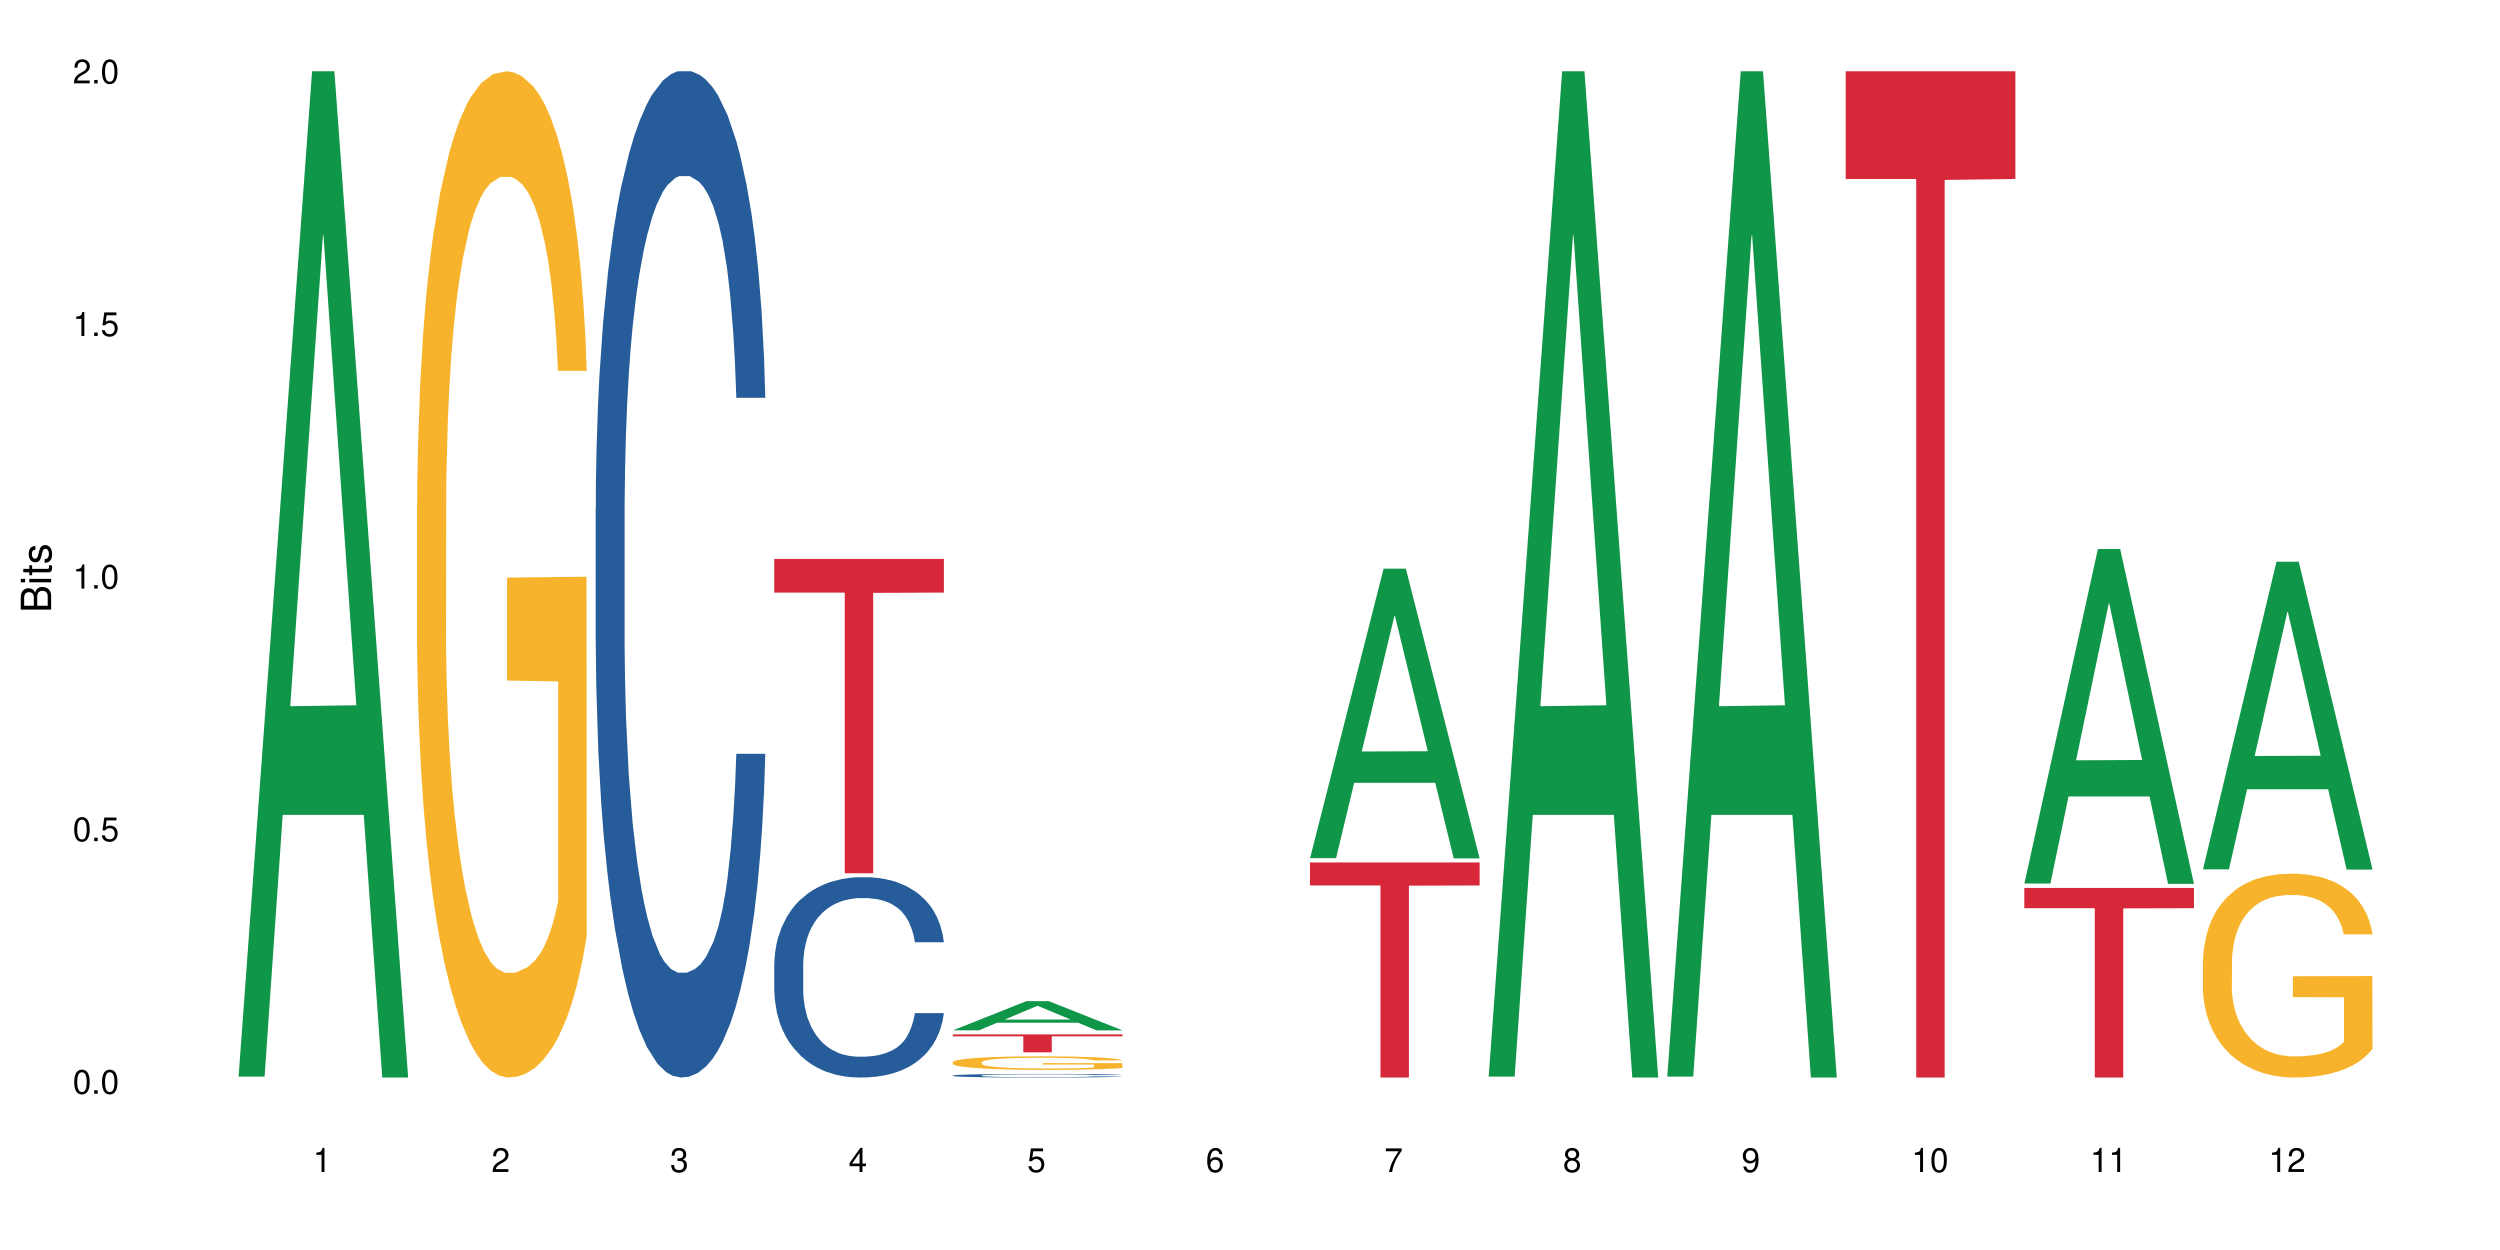 <?xml version="1.0" encoding="UTF-8"?>
<svg xmlns="http://www.w3.org/2000/svg" xmlns:xlink="http://www.w3.org/1999/xlink" width="720pt" height="360pt" viewBox="0 0 720 360" version="1.1">
<defs>
<g>
<symbol overflow="visible" id="glyph0-0">
<path style="stroke:none;" d=""/>
</symbol>
<symbol overflow="visible" id="glyph0-1">
<path style="stroke:none;" d="M 2.641 -6.938 C 2 -6.938 1.422 -6.656 1.078 -6.172 C 0.641 -5.562 0.406 -4.641 0.406 -3.359 C 0.406 -1.016 1.188 0.219 2.641 0.219 C 4.078 0.219 4.859 -1.016 4.859 -3.297 C 4.859 -4.641 4.656 -5.547 4.203 -6.172 C 3.844 -6.656 3.281 -6.938 2.641 -6.938 Z M 2.641 -6.188 C 3.547 -6.188 4 -5.25 4 -3.375 C 4 -1.406 3.562 -0.484 2.625 -0.484 C 1.734 -0.484 1.281 -1.438 1.281 -3.344 C 1.281 -5.25 1.734 -6.188 2.641 -6.188 Z M 2.641 -6.188 "/>
</symbol>
<symbol overflow="visible" id="glyph0-2">
<path style="stroke:none;" d="M 1.828 -1 L 0.828 -1 L 0.828 0 L 1.828 0 Z M 1.828 -1 "/>
</symbol>
<symbol overflow="visible" id="glyph0-3">
<path style="stroke:none;" d="M 4.562 -6.797 L 1.062 -6.797 L 0.547 -3.094 L 1.328 -3.094 C 1.719 -3.562 2.047 -3.734 2.578 -3.734 C 3.484 -3.734 4.062 -3.109 4.062 -2.094 C 4.062 -1.125 3.484 -0.531 2.578 -0.531 C 1.828 -0.531 1.375 -0.906 1.188 -1.672 L 0.328 -1.672 C 0.453 -1.109 0.547 -0.844 0.75 -0.594 C 1.125 -0.078 1.828 0.219 2.594 0.219 C 3.969 0.219 4.922 -0.781 4.922 -2.219 C 4.922 -3.562 4.031 -4.484 2.719 -4.484 C 2.25 -4.484 1.859 -4.359 1.469 -4.062 L 1.734 -5.969 L 4.562 -5.969 Z M 4.562 -6.797 "/>
</symbol>
<symbol overflow="visible" id="glyph0-4">
<path style="stroke:none;" d="M 2.484 -4.938 L 2.484 0 L 3.328 0 L 3.328 -6.938 L 2.766 -6.938 C 2.469 -5.875 2.281 -5.734 0.984 -5.562 L 0.984 -4.938 Z M 2.484 -4.938 "/>
</symbol>
<symbol overflow="visible" id="glyph0-5">
<path style="stroke:none;" d="M 4.859 -0.828 L 1.281 -0.828 C 1.359 -1.406 1.672 -1.781 2.5 -2.281 L 3.469 -2.828 C 4.406 -3.344 4.906 -4.062 4.906 -4.906 C 4.906 -5.484 4.672 -6.031 4.266 -6.406 C 3.859 -6.766 3.375 -6.938 2.719 -6.938 C 1.859 -6.938 1.219 -6.625 0.844 -6.031 C 0.609 -5.672 0.5 -5.234 0.484 -4.531 L 1.328 -4.531 C 1.359 -5.016 1.406 -5.281 1.531 -5.516 C 1.75 -5.938 2.188 -6.203 2.703 -6.203 C 3.469 -6.203 4.031 -5.641 4.031 -4.891 C 4.031 -4.344 3.719 -3.859 3.125 -3.516 L 2.234 -3 C 0.812 -2.172 0.406 -1.531 0.328 -0.016 L 4.859 -0.016 Z M 4.859 -0.828 "/>
</symbol>
<symbol overflow="visible" id="glyph0-6">
<path style="stroke:none;" d="M 2.125 -3.188 L 2.578 -3.188 C 3.5 -3.188 3.984 -2.766 3.984 -1.922 C 3.984 -1.062 3.469 -0.531 2.594 -0.531 C 1.656 -0.531 1.203 -1 1.156 -2.016 L 0.312 -2.016 C 0.344 -1.453 0.438 -1.094 0.609 -0.781 C 0.953 -0.109 1.625 0.219 2.547 0.219 C 3.953 0.219 4.859 -0.625 4.859 -1.938 C 4.859 -2.828 4.516 -3.297 3.703 -3.594 C 4.344 -3.844 4.656 -4.328 4.656 -5.031 C 4.656 -6.219 3.875 -6.938 2.578 -6.938 C 1.203 -6.938 0.484 -6.172 0.453 -4.703 L 1.297 -4.703 C 1.312 -5.125 1.344 -5.359 1.453 -5.578 C 1.641 -5.969 2.062 -6.203 2.594 -6.203 C 3.344 -6.203 3.797 -5.75 3.797 -5 C 3.797 -4.516 3.609 -4.219 3.25 -4.047 C 3.016 -3.953 2.703 -3.922 2.125 -3.906 Z M 2.125 -3.188 "/>
</symbol>
<symbol overflow="visible" id="glyph0-7">
<path style="stroke:none;" d="M 3.141 -1.672 L 3.141 0 L 3.984 0 L 3.984 -1.672 L 4.984 -1.672 L 4.984 -2.438 L 3.984 -2.438 L 3.984 -6.938 L 3.359 -6.938 L 0.266 -2.578 L 0.266 -1.672 Z M 3.141 -2.438 L 1 -2.438 L 3.141 -5.5 Z M 3.141 -2.438 "/>
</symbol>
<symbol overflow="visible" id="glyph0-8">
<path style="stroke:none;" d="M 4.781 -5.125 C 4.609 -6.266 3.891 -6.938 2.844 -6.938 C 2.094 -6.938 1.422 -6.578 1.031 -5.953 C 0.594 -5.266 0.406 -4.422 0.406 -3.172 C 0.406 -2 0.578 -1.25 0.984 -0.641 C 1.359 -0.078 1.953 0.219 2.703 0.219 C 3.984 0.219 4.922 -0.75 4.922 -2.094 C 4.922 -3.375 4.062 -4.281 2.844 -4.281 C 2.172 -4.281 1.641 -4.031 1.281 -3.516 C 1.281 -5.234 1.828 -6.188 2.797 -6.188 C 3.391 -6.188 3.797 -5.797 3.938 -5.125 Z M 2.734 -3.531 C 3.547 -3.531 4.062 -2.953 4.062 -2.031 C 4.062 -1.156 3.484 -0.531 2.703 -0.531 C 1.922 -0.531 1.328 -1.188 1.328 -2.078 C 1.328 -2.938 1.906 -3.531 2.734 -3.531 Z M 2.734 -3.531 "/>
</symbol>
<symbol overflow="visible" id="glyph0-9">
<path style="stroke:none;" d="M 4.984 -6.797 L 0.438 -6.797 L 0.438 -5.969 L 4.109 -5.969 C 2.5 -3.656 1.828 -2.234 1.328 0 L 2.219 0 C 2.594 -2.172 3.453 -4.047 4.984 -6.094 Z M 4.984 -6.797 "/>
</symbol>
<symbol overflow="visible" id="glyph0-10">
<path style="stroke:none;" d="M 3.75 -3.656 C 4.469 -4.094 4.688 -4.438 4.688 -5.078 C 4.688 -6.172 3.844 -6.938 2.641 -6.938 C 1.438 -6.938 0.594 -6.172 0.594 -5.094 C 0.594 -4.438 0.812 -4.094 1.516 -3.656 C 0.734 -3.266 0.359 -2.703 0.359 -1.922 C 0.359 -0.656 1.281 0.219 2.641 0.219 C 3.984 0.219 4.922 -0.656 4.922 -1.922 C 4.922 -2.703 4.531 -3.266 3.75 -3.656 Z M 2.641 -6.188 C 3.359 -6.188 3.812 -5.75 3.812 -5.062 C 3.812 -4.406 3.344 -3.984 2.641 -3.984 C 1.922 -3.984 1.453 -4.406 1.453 -5.078 C 1.453 -5.75 1.922 -6.188 2.641 -6.188 Z M 2.641 -3.266 C 3.484 -3.266 4.062 -2.719 4.062 -1.906 C 4.062 -1.078 3.484 -0.531 2.625 -0.531 C 1.797 -0.531 1.219 -1.094 1.219 -1.906 C 1.219 -2.719 1.781 -3.266 2.641 -3.266 Z M 2.641 -3.266 "/>
</symbol>
<symbol overflow="visible" id="glyph0-11">
<path style="stroke:none;" d="M 0.516 -1.578 C 0.672 -0.453 1.406 0.219 2.438 0.219 C 3.188 0.219 3.859 -0.141 4.266 -0.766 C 4.688 -1.453 4.891 -2.297 4.891 -3.547 C 4.891 -4.719 4.703 -5.453 4.312 -6.078 C 3.938 -6.641 3.344 -6.938 2.594 -6.938 C 1.297 -6.938 0.359 -5.969 0.359 -4.625 C 0.359 -3.344 1.234 -2.453 2.453 -2.453 C 3.094 -2.453 3.578 -2.672 4.016 -3.203 C 4 -1.484 3.469 -0.531 2.5 -0.531 C 1.906 -0.531 1.484 -0.906 1.359 -1.578 Z M 2.578 -6.203 C 3.375 -6.203 3.969 -5.531 3.969 -4.641 C 3.969 -3.797 3.391 -3.188 2.547 -3.188 C 1.734 -3.188 1.234 -3.766 1.234 -4.688 C 1.234 -5.562 1.797 -6.203 2.578 -6.203 Z M 2.578 -6.203 "/>
</symbol>
<symbol overflow="visible" id="glyph1-0">
<path style="stroke:none;" d=""/>
</symbol>
<symbol overflow="visible" id="glyph1-1">
<path style="stroke:none;" d="M 0 -0.953 L 0 -4.891 C 0 -5.719 -0.234 -6.344 -0.734 -6.797 C -1.188 -7.234 -1.812 -7.469 -2.5 -7.469 C -3.547 -7.469 -4.188 -7 -4.625 -5.875 C -4.984 -6.688 -5.625 -7.094 -6.531 -7.094 C -7.172 -7.094 -7.734 -6.859 -8.141 -6.391 C -8.562 -5.922 -8.75 -5.344 -8.75 -4.5 L -8.75 -0.953 Z M -4.984 -2.062 L -7.766 -2.062 L -7.766 -4.219 C -7.766 -4.844 -7.688 -5.203 -7.453 -5.5 C -7.219 -5.812 -6.859 -5.969 -6.375 -5.969 C -5.891 -5.969 -5.531 -5.812 -5.297 -5.5 C -5.062 -5.203 -4.984 -4.844 -4.984 -4.219 Z M -0.984 -2.062 L -4 -2.062 L -4 -4.781 C -4 -5.766 -3.438 -6.359 -2.484 -6.359 C -1.547 -6.359 -0.984 -5.766 -0.984 -4.781 Z M -0.984 -2.062 "/>
</symbol>
<symbol overflow="visible" id="glyph1-2">
<path style="stroke:none;" d="M -6.281 -1.797 L -6.281 -0.797 L 0 -0.797 L 0 -1.797 Z M -8.75 -1.797 L -8.75 -0.797 L -7.484 -0.797 L -7.484 -1.797 Z M -8.75 -1.797 "/>
</symbol>
<symbol overflow="visible" id="glyph1-3">
<path style="stroke:none;" d="M -6.281 -3.047 L -6.281 -2.016 L -8.016 -2.016 L -8.016 -1.016 L -6.281 -1.016 L -6.281 -0.172 L -5.469 -0.172 L -5.469 -1.016 L -0.719 -1.016 C -0.078 -1.016 0.281 -1.453 0.281 -2.234 C 0.281 -2.5 0.25 -2.719 0.188 -3.047 L -0.641 -3.047 C -0.609 -2.906 -0.594 -2.766 -0.594 -2.562 C -0.594 -2.141 -0.719 -2.016 -1.156 -2.016 L -5.469 -2.016 L -5.469 -3.047 Z M -6.281 -3.047 "/>
</symbol>
<symbol overflow="visible" id="glyph1-4">
<path style="stroke:none;" d="M -4.531 -5.25 C -5.766 -5.25 -6.469 -4.422 -6.469 -2.969 C -6.469 -1.516 -5.719 -0.562 -4.547 -0.562 C -3.562 -0.562 -3.094 -1.062 -2.734 -2.562 L -2.516 -3.484 C -2.344 -4.188 -2.094 -4.469 -1.641 -4.469 C -1.047 -4.469 -0.641 -3.875 -0.641 -3 C -0.641 -2.453 -0.797 -2 -1.062 -1.75 C -1.25 -1.594 -1.422 -1.531 -1.875 -1.469 L -1.875 -0.406 C -0.422 -0.453 0.281 -1.266 0.281 -2.922 C 0.281 -4.5 -0.5 -5.516 -1.719 -5.516 C -2.656 -5.516 -3.172 -4.984 -3.469 -3.734 L -3.703 -2.766 C -3.891 -1.953 -4.156 -1.609 -4.594 -1.609 C -5.188 -1.609 -5.547 -2.125 -5.547 -2.938 C -5.547 -3.75 -5.203 -4.172 -4.531 -4.203 Z M -4.531 -5.25 "/>
</symbol>
</g>
</defs>
<g id="surface6">
<rect x="0" y="0" width="720" height="360" style="fill:rgb(100%,100%,100%);fill-opacity:1;stroke:none;"/>
<path style=" stroke:none;fill-rule:nonzero;fill:rgb(6.275%,58.824%,28.235%);fill-opacity:1;" d="M 68.684 310.059 L 68.738 309.789 L 89.879 20.527 L 96.301 20.527 L 117.547 310.332 L 110.082 310.332 L 104.758 234.684 L 81.422 234.684 L 76.203 310.059 L 68.684 310.059 L 83.668 203.391 L 102.617 203.117 L 93.168 67.875 L 93.062 67.602 L 92.957 68.418 L 83.613 203.117 L 83.668 203.391 Z M 68.684 310.059 "/>
<path style=" stroke:none;fill-rule:nonzero;fill:rgb(96.863%,70.196%,16.863%);fill-opacity:1;" d="M 120.117 144.652 L 120.176 144.387 L 120.176 139.094 L 120.414 127.184 L 121.012 110.777 L 121.785 97.277 L 122.621 86.691 L 123.156 81.133 L 124.051 73.195 L 124.824 67.371 L 126.789 55.461 L 129.293 44.348 L 130.664 39.582 L 132.211 35.082 L 134.418 30.055 L 135.43 28.203 L 138.527 23.965 L 142.043 21.32 L 145.918 20.527 L 147.703 20.789 L 150.148 21.848 L 153.484 24.762 L 155.391 27.406 L 156.883 30.055 L 158.43 33.496 L 160.336 38.789 L 162.125 45.141 L 163.555 51.492 L 164.984 59.43 L 166.176 67.902 L 167.188 77.164 L 168.082 88.281 L 168.621 97.543 L 168.977 106.805 L 160.695 106.805 L 160.219 97.543 L 159.684 90.398 L 158.789 81.664 L 157.895 75.312 L 157 70.281 L 155.332 63.402 L 153.902 59.168 L 152.113 55.461 L 150.387 53.078 L 148.422 51.492 L 147.227 50.961 L 144.07 50.961 L 141.211 52.816 L 139.543 54.934 L 138.352 57.051 L 136.684 61.02 L 135.668 64.195 L 135.074 66.312 L 133.285 74.516 L 132.094 81.93 L 131.438 86.957 L 130.605 94.898 L 130.008 102.043 L 129.352 112.629 L 128.996 120.57 L 128.52 138.566 L 128.457 186.207 L 128.637 196.262 L 128.996 207.113 L 129.473 216.641 L 130.188 226.699 L 130.902 234.375 L 132.152 244.695 L 133.227 251.578 L 134.059 256.078 L 135.668 263.223 L 136.324 265.605 L 137.875 270.367 L 139.48 274.074 L 141.449 277.25 L 142.938 278.836 L 145.32 280.16 L 148.359 280.16 L 151.938 278.574 L 154.199 276.457 L 155.75 274.34 L 156.762 272.484 L 158.012 269.574 L 158.906 266.926 L 159.742 264.016 L 160.754 259.516 L 160.754 196.262 L 146.035 195.996 L 146.035 166.355 L 168.918 166.09 L 168.977 269.574 L 167.727 276.719 L 166.176 283.602 L 164.688 288.895 L 163.137 293.395 L 160.934 298.422 L 159.145 301.598 L 156.406 305.305 L 153.902 307.688 L 151.281 309.273 L 148.957 310.066 L 146.215 310.332 L 143.773 309.805 L 141.152 308.215 L 139.066 306.098 L 137.16 303.453 L 135.25 300.012 L 132.867 294.453 L 131.32 289.953 L 129.711 284.395 L 128.102 277.777 L 126.672 270.633 L 125.719 265.074 L 124.766 258.723 L 123.75 250.781 L 122.797 241.785 L 122.082 233.578 L 121.43 224.316 L 120.953 215.582 L 120.473 203.672 L 120.234 194.145 L 120.117 185.941 Z M 120.117 144.652 "/>
<path style=" stroke:none;fill-rule:nonzero;fill:rgb(14.51%,36.078%,60%);fill-opacity:1;" d="M 171.547 146.621 L 171.609 146.355 L 171.609 140 L 171.785 129.934 L 172.203 117.215 L 172.621 108.477 L 173.695 92.844 L 175.184 77.746 L 176.734 66.09 L 177.863 59.203 L 178.879 53.902 L 181.203 44.102 L 182.691 39.07 L 184.301 34.566 L 186.266 30.062 L 187.695 27.414 L 190.914 23.176 L 193.297 21.32 L 195.145 20.527 L 199.137 20.527 L 201.52 21.586 L 203.246 22.91 L 205.156 25.031 L 206.762 27.414 L 209.562 33.242 L 212.066 40.66 L 213.199 44.898 L 214.984 53.109 L 216.355 61.055 L 217.309 67.945 L 218.383 77.746 L 219.336 89.668 L 220.051 103.176 L 220.41 114.566 L 212.066 114.566 L 211.648 103.973 L 211.172 95.758 L 210.277 84.898 L 209.387 77.215 L 208.133 69.535 L 207 64.5 L 205.453 59.469 L 204.082 56.289 L 202.652 53.902 L 201.281 52.316 L 198.66 50.727 L 195.621 50.727 L 194.488 51.254 L 192.164 53.375 L 190.914 55.23 L 189.125 58.938 L 187.875 62.383 L 186.387 67.68 L 185.371 72.184 L 184.121 79.07 L 183.227 85.164 L 182.215 93.906 L 181.617 100.527 L 181.082 107.945 L 180.605 116.688 L 180.246 125.957 L 180.008 135.762 L 179.891 145.297 L 179.891 186.355 L 180.008 195.895 L 180.309 207.02 L 181.082 223.18 L 182.215 237.219 L 183.523 248.344 L 184.777 256.293 L 185.492 260 L 186.445 264.238 L 187.934 269.535 L 190.078 274.836 L 191.332 276.953 L 193.238 279.074 L 195.203 280.133 L 197.824 280.133 L 200.148 279.074 L 201.699 277.75 L 203.309 275.629 L 205.512 271.125 L 206.883 266.887 L 208.074 261.855 L 208.969 256.82 L 209.562 252.582 L 210.457 244.371 L 211.172 235.363 L 211.711 226.094 L 212.066 217.086 L 220.41 217.086 L 220.051 227.684 L 219.516 238.012 L 218.977 245.695 L 218.145 254.969 L 217.191 263.18 L 215.82 272.449 L 214.688 278.543 L 213.199 285.168 L 211.828 290.199 L 210.34 294.703 L 208.133 300 L 206.703 302.648 L 205.156 305.035 L 203.309 307.152 L 200.984 309.008 L 198.48 310.066 L 196.156 310.332 L 193.656 309.801 L 191.809 308.742 L 189.363 306.359 L 186.324 301.59 L 184.121 296.559 L 182.395 291.523 L 180.902 286.227 L 179.234 279.074 L 177.09 267.418 L 175.777 258.41 L 174.887 250.992 L 173.871 240.664 L 173.156 231.391 L 172.324 216.555 L 171.727 197.746 L 171.547 183.18 Z M 171.547 146.621 "/>
<path style=" stroke:none;fill-rule:nonzero;fill:rgb(14.51%,36.078%,60%);fill-opacity:1;" d="M 222.98 277.75 L 223.039 277.699 L 223.039 276.434 L 223.219 274.43 L 223.637 271.898 L 224.051 270.16 L 225.125 267.051 L 226.613 264.043 L 228.164 261.723 L 229.297 260.352 L 230.309 259.301 L 232.633 257.348 L 234.121 256.348 L 235.73 255.449 L 237.699 254.555 L 239.129 254.027 L 242.344 253.184 L 244.73 252.812 L 246.574 252.656 L 250.566 252.656 L 252.953 252.867 L 254.68 253.129 L 256.586 253.551 L 258.195 254.027 L 260.996 255.188 L 263.496 256.664 L 264.629 257.508 L 266.418 259.141 L 267.789 260.723 L 268.742 262.094 L 269.812 264.043 L 270.766 266.418 L 271.484 269.105 L 271.84 271.371 L 263.496 271.371 L 263.082 269.262 L 262.605 267.629 L 261.711 265.469 L 260.816 263.938 L 259.566 262.41 L 258.434 261.406 L 256.883 260.406 L 255.512 259.773 L 254.082 259.301 L 252.715 258.984 L 250.09 258.668 L 247.051 258.668 L 245.922 258.773 L 243.598 259.195 L 242.344 259.562 L 240.559 260.301 L 239.305 260.984 L 237.816 262.039 L 236.805 262.938 L 235.551 264.309 L 234.66 265.52 L 233.645 267.262 L 233.051 268.578 L 232.516 270.055 L 232.035 271.793 L 231.68 273.641 L 231.441 275.59 L 231.32 277.488 L 231.32 285.66 L 231.441 287.559 L 231.738 289.77 L 232.516 292.988 L 233.645 295.781 L 234.957 297.996 L 236.207 299.578 L 236.922 300.316 L 237.875 301.16 L 239.367 302.215 L 241.512 303.27 L 242.762 303.691 L 244.668 304.113 L 246.637 304.324 L 249.258 304.324 L 251.582 304.113 L 253.129 303.848 L 254.738 303.426 L 256.945 302.531 L 258.312 301.688 L 259.504 300.684 L 260.398 299.684 L 260.996 298.84 L 261.891 297.203 L 262.605 295.414 L 263.141 293.566 L 263.496 291.773 L 271.84 291.773 L 271.484 293.883 L 270.945 295.941 L 270.41 297.469 L 269.574 299.312 L 268.621 300.949 L 267.25 302.793 L 266.121 304.008 L 264.629 305.324 L 263.258 306.324 L 261.77 307.223 L 259.566 308.277 L 258.137 308.805 L 256.586 309.277 L 254.738 309.699 L 252.414 310.07 L 249.914 310.281 L 247.59 310.332 L 245.086 310.227 L 243.238 310.016 L 240.797 309.543 L 237.758 308.594 L 235.551 307.59 L 233.824 306.59 L 232.336 305.535 L 230.668 304.113 L 228.52 301.793 L 227.211 300 L 226.316 298.523 L 225.305 296.469 L 224.59 294.621 L 223.754 291.668 L 223.16 287.926 L 222.98 285.027 Z M 222.98 277.75 "/>
<path style=" stroke:none;fill-rule:nonzero;fill:rgb(83.922%,15.686%,22.353%);fill-opacity:1;" d="M 222.98 160.977 L 271.84 160.977 L 271.84 170.664 L 251.477 170.75 L 251.477 251.492 L 243.285 251.492 L 243.285 170.836 L 243.164 170.664 L 222.98 170.664 Z M 222.98 160.977 "/>
<path style=" stroke:none;fill-rule:nonzero;fill:rgb(6.275%,58.824%,28.235%);fill-opacity:1;" d="M 274.41 296.738 L 274.465 296.73 L 295.605 288.324 L 302.027 288.324 L 323.273 296.746 L 315.809 296.746 L 310.48 294.547 L 287.148 294.547 L 281.93 296.738 L 274.41 296.738 L 289.395 293.637 L 308.344 293.629 L 298.895 289.699 L 298.789 289.691 L 298.684 289.715 L 289.34 293.629 L 289.395 293.637 Z M 274.41 296.738 "/>
<path style=" stroke:none;fill-rule:nonzero;fill:rgb(14.51%,36.078%,60%);fill-opacity:1;" d="M 274.41 309.742 L 274.473 309.738 L 274.473 309.715 L 274.648 309.68 L 275.066 309.633 L 275.484 309.602 L 276.555 309.547 L 278.047 309.492 L 279.594 309.449 L 280.727 309.426 L 281.742 309.406 L 284.062 309.371 L 285.555 309.352 L 287.164 309.336 L 289.129 309.32 L 290.559 309.309 L 293.777 309.293 L 296.16 309.289 L 298.008 309.285 L 302 309.285 L 304.383 309.289 L 306.109 309.293 L 308.02 309.301 L 309.625 309.309 L 312.426 309.332 L 314.93 309.355 L 316.062 309.371 L 317.848 309.402 L 319.219 309.43 L 320.172 309.457 L 321.246 309.492 L 322.199 309.535 L 322.914 309.582 L 323.273 309.625 L 314.93 309.625 L 314.512 309.586 L 314.035 309.555 L 313.141 309.516 L 312.25 309.488 L 310.996 309.461 L 309.863 309.445 L 308.316 309.426 L 306.945 309.414 L 305.516 309.406 L 304.145 309.398 L 301.523 309.395 L 297.352 309.395 L 295.027 309.402 L 293.777 309.41 L 291.988 309.422 L 290.738 309.438 L 289.25 309.453 L 288.234 309.473 L 286.984 309.496 L 286.09 309.52 L 285.078 309.551 L 284.48 309.574 L 283.945 309.602 L 283.469 309.633 L 283.109 309.664 L 282.871 309.699 L 282.754 309.734 L 282.754 309.883 L 282.871 309.918 L 283.172 309.957 L 283.945 310.016 L 285.078 310.066 L 286.387 310.109 L 287.641 310.137 L 288.355 310.152 L 289.309 310.164 L 290.797 310.184 L 292.941 310.203 L 294.195 310.211 L 296.102 310.219 L 298.066 310.223 L 300.688 310.223 L 303.012 310.219 L 304.562 310.215 L 306.172 310.207 L 308.375 310.191 L 309.746 310.176 L 310.938 310.156 L 311.832 310.141 L 312.426 310.125 L 313.32 310.094 L 314.035 310.062 L 314.57 310.027 L 314.93 309.996 L 323.273 309.996 L 322.914 310.035 L 322.379 310.07 L 321.84 310.098 L 321.008 310.133 L 320.055 310.16 L 318.684 310.195 L 317.551 310.219 L 316.062 310.242 L 314.691 310.258 L 313.203 310.277 L 310.996 310.297 L 309.566 310.305 L 308.02 310.312 L 306.172 310.32 L 303.848 310.328 L 301.344 310.332 L 296.52 310.332 L 294.672 310.328 L 292.227 310.316 L 289.188 310.301 L 286.984 310.281 L 285.258 310.266 L 283.766 310.246 L 282.098 310.219 L 279.953 310.176 L 278.641 310.145 L 277.75 310.117 L 276.734 310.082 L 276.02 310.047 L 275.188 309.992 L 274.59 309.926 L 274.41 309.871 Z M 274.41 309.742 "/>
<path style=" stroke:none;fill-rule:nonzero;fill:rgb(96.863%,70.196%,16.863%);fill-opacity:1;" d="M 274.41 305.895 L 274.473 305.891 L 274.473 305.82 L 274.711 305.66 L 275.305 305.441 L 276.078 305.258 L 276.914 305.117 L 277.449 305.043 L 278.344 304.938 L 279.117 304.859 L 281.086 304.699 L 283.586 304.547 L 284.957 304.484 L 286.508 304.426 L 288.711 304.355 L 289.727 304.332 L 292.824 304.273 L 296.34 304.238 L 300.211 304.23 L 302 304.23 L 304.441 304.246 L 307.781 304.285 L 309.688 304.32 L 311.176 304.355 L 312.727 304.402 L 314.633 304.473 L 316.418 304.559 L 317.848 304.645 L 319.277 304.75 L 320.473 304.863 L 321.484 304.988 L 322.379 305.137 L 322.914 305.262 L 323.273 305.387 L 314.988 305.387 L 314.512 305.262 L 313.977 305.168 L 313.082 305.051 L 312.188 304.965 L 311.293 304.898 L 309.625 304.805 L 308.195 304.746 L 306.41 304.699 L 304.68 304.664 L 302.715 304.645 L 301.523 304.637 L 298.363 304.637 L 295.504 304.664 L 293.836 304.691 L 292.645 304.719 L 290.977 304.773 L 289.965 304.816 L 289.367 304.844 L 287.578 304.953 L 286.387 305.055 L 285.734 305.121 L 284.898 305.227 L 284.301 305.324 L 283.648 305.465 L 283.289 305.57 L 282.812 305.812 L 282.754 306.453 L 282.934 306.59 L 283.289 306.734 L 283.766 306.863 L 284.48 306.996 L 285.195 307.102 L 286.449 307.238 L 287.52 307.332 L 288.355 307.391 L 289.965 307.488 L 290.617 307.52 L 292.168 307.582 L 293.777 307.633 L 295.742 307.676 L 297.234 307.699 L 299.617 307.715 L 302.656 307.715 L 306.23 307.695 L 308.496 307.664 L 310.043 307.637 L 311.055 307.613 L 312.309 307.574 L 313.203 307.539 L 314.035 307.5 L 315.047 307.438 L 315.047 306.59 L 300.332 306.586 L 300.332 306.188 L 323.211 306.184 L 323.273 307.574 L 322.02 307.668 L 320.473 307.762 L 318.98 307.832 L 317.434 307.895 L 315.227 307.961 L 313.441 308.004 L 310.699 308.055 L 308.195 308.086 L 305.574 308.105 L 303.25 308.117 L 300.512 308.121 L 298.066 308.113 L 295.445 308.094 L 293.359 308.062 L 291.453 308.027 L 289.547 307.98 L 287.164 307.906 L 285.613 307.848 L 284.004 307.773 L 282.395 307.684 L 280.965 307.586 L 280.012 307.512 L 279.059 307.426 L 278.047 307.32 L 277.094 307.199 L 276.379 307.09 L 275.723 306.965 L 275.246 306.848 L 274.77 306.688 L 274.531 306.559 L 274.41 306.449 Z M 274.41 305.895 "/>
<path style=" stroke:none;fill-rule:nonzero;fill:rgb(83.922%,15.686%,22.353%);fill-opacity:1;" d="M 274.41 297.91 L 323.273 297.91 L 323.273 298.461 L 302.91 298.465 L 302.91 303.066 L 294.715 303.066 L 294.715 298.469 L 294.598 298.461 L 274.41 298.461 Z M 274.41 297.91 "/>
<path style=" stroke:none;fill-rule:nonzero;fill:rgb(6.275%,58.824%,28.235%);fill-opacity:1;" d="M 377.273 247.141 L 377.328 247.062 L 398.469 163.781 L 404.891 163.781 L 426.133 247.219 L 418.668 247.219 L 413.344 225.438 L 390.012 225.438 L 384.793 247.141 L 377.273 247.141 L 392.258 216.43 L 411.207 216.352 L 401.758 177.414 L 401.652 177.336 L 401.547 177.57 L 392.203 216.352 L 392.258 216.43 Z M 377.273 247.141 "/>
<path style=" stroke:none;fill-rule:nonzero;fill:rgb(83.922%,15.686%,22.353%);fill-opacity:1;" d="M 377.273 248.383 L 426.133 248.383 L 426.133 255.016 L 405.77 255.07 L 405.77 310.332 L 397.578 310.332 L 397.578 255.129 L 397.461 255.016 L 377.273 255.016 Z M 377.273 248.383 "/>
<path style=" stroke:none;fill-rule:nonzero;fill:rgb(6.275%,58.824%,28.235%);fill-opacity:1;" d="M 428.707 310.059 L 428.758 309.789 L 449.898 20.527 L 456.32 20.527 L 477.566 310.332 L 470.102 310.332 L 464.777 234.684 L 441.441 234.684 L 436.223 310.059 L 428.707 310.059 L 443.688 203.391 L 462.637 203.117 L 453.188 67.875 L 453.082 67.602 L 452.98 68.418 L 443.637 203.117 L 443.688 203.391 Z M 428.707 310.059 "/>
<path style=" stroke:none;fill-rule:nonzero;fill:rgb(6.275%,58.824%,28.235%);fill-opacity:1;" d="M 480.137 310.059 L 480.191 309.789 L 501.332 20.527 L 507.75 20.527 L 528.996 310.332 L 521.531 310.332 L 516.207 234.684 L 492.875 234.684 L 487.656 310.059 L 480.137 310.059 L 495.121 203.391 L 514.066 203.117 L 504.621 67.875 L 504.516 67.602 L 504.41 68.418 L 495.066 203.117 L 495.121 203.391 Z M 480.137 310.059 "/>
<path style=" stroke:none;fill-rule:nonzero;fill:rgb(83.922%,15.686%,22.353%);fill-opacity:1;" d="M 531.57 20.527 L 580.43 20.527 L 580.43 51.547 L 560.066 51.82 L 560.066 310.332 L 551.871 310.332 L 551.871 52.094 L 551.754 51.547 L 531.57 51.547 Z M 531.57 20.527 "/>
<path style=" stroke:none;fill-rule:nonzero;fill:rgb(6.275%,58.824%,28.235%);fill-opacity:1;" d="M 583 254.465 L 583.055 254.371 L 604.195 158.105 L 610.613 158.105 L 631.859 254.555 L 624.395 254.555 L 619.07 229.379 L 595.738 229.379 L 590.516 254.465 L 583 254.465 L 597.98 218.965 L 616.93 218.871 L 607.484 173.863 L 607.379 173.773 L 607.273 174.043 L 597.93 218.871 L 597.98 218.965 Z M 583 254.465 "/>
<path style=" stroke:none;fill-rule:nonzero;fill:rgb(83.922%,15.686%,22.353%);fill-opacity:1;" d="M 583 255.719 L 631.859 255.719 L 631.859 261.562 L 611.496 261.613 L 611.496 310.332 L 603.305 310.332 L 603.305 261.668 L 603.188 261.562 L 583 261.562 Z M 583 255.719 "/>
<path style=" stroke:none;fill-rule:nonzero;fill:rgb(6.275%,58.824%,28.235%);fill-opacity:1;" d="M 634.434 250.363 L 634.484 250.281 L 655.625 161.785 L 662.047 161.785 L 683.293 250.449 L 675.828 250.449 L 670.504 227.305 L 647.168 227.305 L 641.949 250.363 L 634.434 250.363 L 649.414 217.73 L 668.363 217.648 L 658.914 176.27 L 658.809 176.188 L 658.707 176.438 L 649.363 217.648 L 649.414 217.73 Z M 634.434 250.363 "/>
<path style=" stroke:none;fill-rule:nonzero;fill:rgb(96.863%,70.196%,16.863%);fill-opacity:1;" d="M 634.434 276.762 L 634.492 276.707 L 634.492 275.637 L 634.73 273.223 L 635.324 269.898 L 636.102 267.164 L 636.934 265.02 L 637.473 263.891 L 638.363 262.285 L 639.141 261.105 L 641.105 258.691 L 643.609 256.438 L 644.98 255.473 L 646.527 254.562 L 648.734 253.543 L 649.746 253.168 L 652.844 252.309 L 656.359 251.773 L 660.234 251.613 L 662.02 251.664 L 664.465 251.879 L 667.801 252.469 L 669.707 253.008 L 671.195 253.543 L 672.746 254.238 L 674.652 255.312 L 676.441 256.598 L 677.871 257.887 L 679.301 259.496 L 680.492 261.211 L 681.504 263.086 L 682.398 265.34 L 682.934 267.219 L 683.293 269.094 L 675.008 269.094 L 674.531 267.219 L 673.996 265.77 L 673.102 264 L 672.211 262.711 L 671.316 261.695 L 669.648 260.301 L 668.219 259.441 L 666.43 258.691 L 664.703 258.207 L 662.734 257.887 L 661.543 257.777 L 658.387 257.777 L 655.523 258.152 L 653.855 258.582 L 652.664 259.012 L 650.996 259.816 L 649.984 260.461 L 649.387 260.891 L 647.602 262.551 L 646.41 264.055 L 645.754 265.07 L 644.918 266.68 L 644.324 268.129 L 643.668 270.273 L 643.309 271.883 L 642.832 275.527 L 642.773 285.184 L 642.953 287.219 L 643.309 289.418 L 643.785 291.348 L 644.504 293.387 L 645.219 294.941 L 646.469 297.031 L 647.539 298.426 L 648.375 299.34 L 649.984 300.785 L 650.641 301.27 L 652.188 302.234 L 653.797 302.984 L 655.766 303.629 L 657.254 303.949 L 659.637 304.219 L 662.676 304.219 L 666.25 303.898 L 668.516 303.469 L 670.062 303.039 L 671.078 302.664 L 672.328 302.074 L 673.223 301.539 L 674.055 300.949 L 675.07 300.035 L 675.07 287.219 L 660.352 287.164 L 660.352 281.16 L 683.234 281.105 L 683.293 302.074 L 682.039 303.523 L 680.492 304.918 L 679 305.988 L 677.453 306.898 L 675.25 307.918 L 673.461 308.562 L 670.719 309.312 L 668.219 309.797 L 665.594 310.117 L 663.27 310.277 L 660.531 310.332 L 658.086 310.227 L 655.465 309.902 L 653.379 309.473 L 651.473 308.938 L 649.566 308.242 L 647.184 307.113 L 645.633 306.203 L 644.023 305.078 L 642.418 303.738 L 640.988 302.289 L 640.031 301.164 L 639.078 299.875 L 638.066 298.266 L 637.113 296.441 L 636.398 294.781 L 635.742 292.902 L 635.266 291.133 L 634.789 288.723 L 634.551 286.789 L 634.434 285.129 Z M 634.434 276.762 "/>
<g style="fill:rgb(0%,0%,0%);fill-opacity:1;">
  <use xlink:href="#glyph0-1" x="20.965" y="314.993"/>
  <use xlink:href="#glyph0-2" x="26.302" y="314.993"/>
  <use xlink:href="#glyph0-1" x="28.97" y="314.993"/>
</g>
<g style="fill:rgb(0%,0%,0%);fill-opacity:1;">
  <use xlink:href="#glyph0-1" x="20.965" y="242.251"/>
  <use xlink:href="#glyph0-2" x="26.302" y="242.251"/>
  <use xlink:href="#glyph0-3" x="28.97" y="242.251"/>
</g>
<g style="fill:rgb(0%,0%,0%);fill-opacity:1;">
  <use xlink:href="#glyph0-4" x="20.965" y="169.509"/>
  <use xlink:href="#glyph0-2" x="26.302" y="169.509"/>
  <use xlink:href="#glyph0-1" x="28.97" y="169.509"/>
</g>
<g style="fill:rgb(0%,0%,0%);fill-opacity:1;">
  <use xlink:href="#glyph0-4" x="20.965" y="96.767"/>
  <use xlink:href="#glyph0-2" x="26.302" y="96.767"/>
  <use xlink:href="#glyph0-3" x="28.97" y="96.767"/>
</g>
<g style="fill:rgb(0%,0%,0%);fill-opacity:1;">
  <use xlink:href="#glyph0-5" x="20.965" y="24.024"/>
  <use xlink:href="#glyph0-2" x="26.302" y="24.024"/>
  <use xlink:href="#glyph0-1" x="28.97" y="24.024"/>
</g>
<g style="fill:rgb(0%,0%,0%);fill-opacity:1;">
  <use xlink:href="#glyph0-4" x="90.117" y="337.532"/>
</g>
<g style="fill:rgb(0%,0%,0%);fill-opacity:1;">
  <use xlink:href="#glyph0-5" x="141.547" y="337.532"/>
</g>
<g style="fill:rgb(0%,0%,0%);fill-opacity:1;">
  <use xlink:href="#glyph0-6" x="192.977" y="337.532"/>
</g>
<g style="fill:rgb(0%,0%,0%);fill-opacity:1;">
  <use xlink:href="#glyph0-7" x="244.41" y="337.532"/>
</g>
<g style="fill:rgb(0%,0%,0%);fill-opacity:1;">
  <use xlink:href="#glyph0-3" x="295.84" y="337.532"/>
</g>
<g style="fill:rgb(0%,0%,0%);fill-opacity:1;">
  <use xlink:href="#glyph0-8" x="347.273" y="337.532"/>
</g>
<g style="fill:rgb(0%,0%,0%);fill-opacity:1;">
  <use xlink:href="#glyph0-9" x="398.703" y="337.532"/>
</g>
<g style="fill:rgb(0%,0%,0%);fill-opacity:1;">
  <use xlink:href="#glyph0-10" x="450.137" y="337.532"/>
</g>
<g style="fill:rgb(0%,0%,0%);fill-opacity:1;">
  <use xlink:href="#glyph0-11" x="501.566" y="337.532"/>
</g>
<g style="fill:rgb(0%,0%,0%);fill-opacity:1;">
  <use xlink:href="#glyph0-4" x="550.5" y="337.532"/>
  <use xlink:href="#glyph0-1" x="555.837" y="337.532"/>
</g>
<g style="fill:rgb(0%,0%,0%);fill-opacity:1;">
  <use xlink:href="#glyph0-4" x="601.93" y="337.532"/>
  <use xlink:href="#glyph0-4" x="607.267" y="337.532"/>
</g>
<g style="fill:rgb(0%,0%,0%);fill-opacity:1;">
  <use xlink:href="#glyph0-4" x="653.363" y="337.532"/>
  <use xlink:href="#glyph0-5" x="658.7" y="337.532"/>
</g>
<g style="fill:rgb(0%,0%,0%);fill-opacity:1;">
  <use xlink:href="#glyph1-1" x="14.725" y="176.512"/>
  <use xlink:href="#glyph1-2" x="14.725" y="168.508"/>
  <use xlink:href="#glyph1-3" x="14.725" y="165.844"/>
  <use xlink:href="#glyph1-4" x="14.725" y="162.508"/>
</g>
</g>
</svg>
